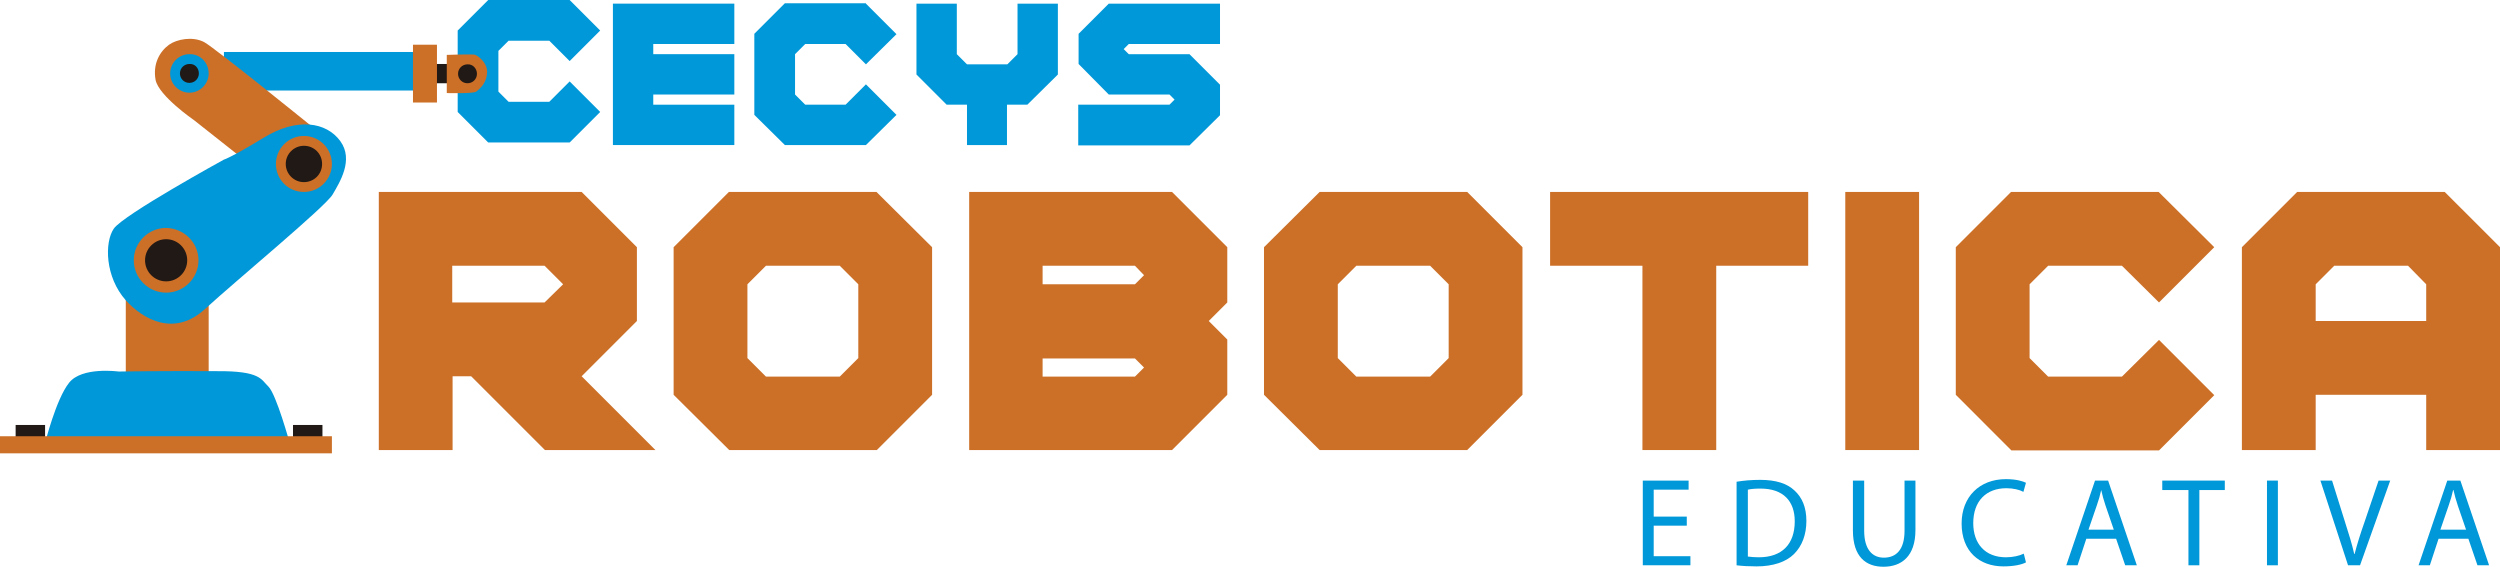 <svg version="1.1" xmlns="http://www.w3.org/2000/svg" xmlns:xlink="http://www.w3.org/1999/xlink" x="0px" y="0px" width="687.7px"
	 height="155.9px" viewBox="0 0 687.7 155.9" style="enable-background:new 0 0 687.7 155.9;" xml:space="preserve">
<style type="text/css">
	.st0{fill:#0098D8;}
	.st1{fill:#211915;}
	.st2{fill:#CC7028;}
</style>
<defs>
</defs>
<path class="st0" d="M156.7,0l8.4,8.4l-8.4,8.4l-5.6-5.6h-11.2l-2.8,2.8v11.2l2.8,2.8h11.2l5.6-5.6l8.4,8.4l-8.4,8.4h-22.4l-8.4-8.4
	V8.4l8.4-8.4H156.7z"/>
<rect x="4.3" y="116.9" class="st1" width="8.1" height="5"/>
<rect x="80.6" y="116.9" class="st1" width="8.1" height="5"/>
<rect x="34.6" y="79" class="st2" width="22.8" height="28.4"/>
<rect x="61.6" y="14.3" class="st0" width="52.5" height="10.6"/>
<rect x="119.3" y="17.6" class="st1" width="5.1" height="5.3"/>
<path class="st2" d="M122.9,15.1v10.5c0,0,7.3,0.2,8.1-0.4c1.4-1.1,2.9-2.6,3-5.4c0-2.8-2.8-4.7-3.6-4.8
	C128.4,14.9,122.9,15.1,122.9,15.1z"/>
<path class="st1" d="M131.2,20.3c0,1.5-1.2,2.6-2.6,2.6c-1.5,0-2.6-1.2-2.6-2.6c0-1.5,1.2-2.6,2.6-2.6
	C130,17.6,131.2,18.8,131.2,20.3z"/>
<rect x="113.6" y="12.3" class="st2" width="6.6" height="15.9"/>
<path class="st2" d="M53.3,33c0,0-9.6-6.6-10.5-11c-0.8-4.4,1.1-7.8,3.7-9.7c2.1-1.5,6.5-2.4,9.7-0.7c3.2,1.8,30.1,23.6,30.1,23.6
	l-7.8,7.5l-11.4,1.2L53.3,33z"/>
<path class="st0" d="M57.4,20.2c0,2.9-2.4,5.3-5.3,5.3c-2.9,0-5.3-2.4-5.3-5.3c0-2.9,2.4-5.3,5.3-5.3C55,14.8,57.4,17.2,57.4,20.2z"
	/>
<path class="st0" d="M61.6,43.9c0,0-27.7,15.2-30.3,19c-2.6,3.8-2.4,13.3,3.3,19.7c4.7,5.2,13.3,10.2,21.8,2.4
	c8.5-7.8,33.2-28.2,35.1-31.5c1.9-3.3,5.9-9.5,2.1-14.7c-3.8-5.2-11.8-6.6-21.1-0.9C63.3,43.5,61.6,43.9,61.6,43.9z"/>
<path class="st0" d="M32.6,102.2c0,0-10.1-1.4-13.6,3.1c-3.6,4.5-6.6,16.6-6.6,16.6h67.3c0,0-3.7-13.5-5.9-15.6
	c-2-1.9-2.1-4.3-14.2-4.2C46,102,32.6,102.2,32.6,102.2z"/>
<rect y="120" class="st2" width="91.3" height="4.7"/>
<path class="st1" d="M54.7,20.2c0,1.5-1.2,2.6-2.6,2.6c-1.5,0-2.6-1.2-2.6-2.6c0-1.5,1.2-2.6,2.6-2.6C53.6,17.5,54.7,18.7,54.7,20.2
	z"/>
<path class="st2" d="M91.3,45.1c0,4.2-3.4,7.7-7.7,7.7s-7.7-3.4-7.7-7.7c0-4.2,3.4-7.7,7.7-7.7S91.3,40.9,91.3,45.1z"/>
<path class="st1" d="M88.6,45.1c0,2.8-2.2,5-5,5c-2.8,0-5-2.3-5-5c0-2.8,2.3-5,5-5C86.4,40.1,88.6,42.3,88.6,45.1z"/>
<path class="st2" d="M54.6,71.6c0,4.9-4,8.9-8.9,8.9c-4.9,0-8.9-4-8.9-8.9c0-4.9,4-8.9,8.9-8.9C50.6,62.8,54.6,66.7,54.6,71.6z"/>
<path class="st1" d="M51.5,71.6c0,3.2-2.6,5.8-5.8,5.8c-3.2,0-5.8-2.6-5.8-5.8c0-3.2,2.6-5.8,5.8-5.8C48.9,65.8,51.5,68.4,51.5,71.6
	z"/>
<path class="st2" d="M175.2,68v20.3L160,103.5l20.3,20.3h-30.4l-20.3-20.3h-5.1v20.3h-20.3v-71H160L175.2,68z M154.9,78.2l-5.1-5.1
	h-25.4v10.1h25.4L154.9,78.2z"/>
<path class="st2" d="M185.3,108.6V68l15.2-15.2h40.6L256.4,68v40.6l-15.2,15.2h-40.6L185.3,108.6z M205.6,78.2v20.3l5.1,5.1H231
	l5.1-5.1V78.2l-5.1-5.1h-20.3L205.6,78.2z"/>
<path class="st2" d="M337.6,68v15.2l-5.1,5.1l5.1,5.1v15.2l-15.2,15.2h-55.8v-71h55.8L337.6,68z M312.2,73.1h-25.4v5.1h25.4l2.5-2.5
	L312.2,73.1z M286.8,98.5v5.1h25.4l2.5-2.5l-2.5-2.5H286.8z"/>
<path class="st2" d="M347.7,108.6V68L363,52.8h40.6L418.8,68v40.6l-15.2,15.2H363L347.7,108.6z M368,78.2v20.3l5.1,5.1h20.3l5.1-5.1
	V78.2l-5.1-5.1h-20.3L368,78.2z"/>
<path class="st2" d="M472.1,73.1v50.7h-20.3V73.1h-25.4V52.8h71v20.3H472.1z"/>
<path class="st2" d="M527.9,123.8h-20.3v-71h20.3V123.8z"/>
<path class="st2" d="M593.8,52.8L609.1,68l-15.2,15.2l-10.2-10.1h-20.3l-5.1,5.1v20.3l5.1,5.1h20.3l10.2-10.1l15.2,15.2l-15.2,15.2
	h-40.6L538,108.6V68l15.2-15.2H593.8z"/>
<path class="st2" d="M631.9,52.8h40.6L687.7,68v55.8h-20.3v-15.2H637v15.2h-20.3V68L631.9,52.8z M662.4,73.1h-20.3l-5.1,5.1v10.1
	h30.4V78.2L662.4,73.1z"/>
<path class="st0" d="M179.8,28.8H202v11.1h-33.4V1H202v11.1h-22.3v2.8H202V26h-22.3V28.8z"/>
<path class="st0" d="M238.2,1l8.4,8.4l-8.4,8.3l-5.6-5.6h-11.1l-2.8,2.8V26l2.8,2.8h11.1l5.6-5.6l8.4,8.4l-8.4,8.3h-22.3l-8.4-8.3
	V9.3l8.4-8.4H238.2z"/>
<path class="st0" d="M252.1,20.5V1h11.1v13.9l2.8,2.8h11.1l2.8-2.8V1h11.1v19.5l-8.4,8.3h-5.6v11.1H266V28.8h-5.6L252.1,20.5z"/>
<path class="st0" d="M296.7,9.3L305,1h30.6v11.1h-25.1l-1.4,1.4l1.4,1.4h16.7l8.4,8.4v8.4l-8.4,8.3h-30.6V28.8h25.1l1.4-1.4
	l-1.4-1.4H305l-8.3-8.4V9.3z"/>
<path class="st0" d="M464,144.6h-9.1v8.4H465v2.5h-13.1v-23.3h12.6v2.5h-9.6v7.4h9.1V144.6z"/>
<path class="st0" d="M477.8,132.5c1.8-0.3,4-0.5,6.4-0.5c4.3,0,7.4,1,9.4,2.9c2.1,1.9,3.3,4.6,3.3,8.4c0,3.8-1.2,6.9-3.4,9.1
	c-2.2,2.2-5.8,3.4-10.3,3.4c-2.1,0-3.9-0.1-5.5-0.3V132.5z M480.8,153.1c0.8,0.1,1.9,0.2,3,0.2c6.4,0,9.9-3.6,9.9-9.9
	c0-5.5-3.1-9-9.4-9c-1.6,0-2.7,0.1-3.5,0.3V153.1z"/>
<path class="st0" d="M512.8,132.2V146c0,5.2,2.3,7.4,5.4,7.4c3.5,0,5.7-2.3,5.7-7.4v-13.8h3v13.6c0,7.2-3.8,10.1-8.8,10.1
	c-4.8,0-8.4-2.7-8.4-10v-13.7H512.8z"/>
<path class="st0" d="M557.3,154.7c-1.1,0.6-3.3,1.1-6.2,1.1c-6.6,0-11.5-4.1-11.5-11.8c0-7.3,4.9-12.2,12.2-12.2
	c2.9,0,4.7,0.6,5.5,1l-0.7,2.5c-1.1-0.6-2.8-1-4.7-1c-5.5,0-9.1,3.5-9.1,9.6c0,5.7,3.3,9.4,9,9.4c1.8,0,3.7-0.4,4.9-1L557.3,154.7z"
	/>
<path class="st0" d="M573.9,148.2l-2.4,7.3h-3.1l7.9-23.3h3.6l7.9,23.3h-3.2l-2.5-7.3H573.9z M581.5,145.8l-2.3-6.7
	c-0.5-1.5-0.9-2.9-1.2-4.3H578c-0.3,1.4-0.7,2.8-1.2,4.2l-2.3,6.7H581.5z"/>
<path class="st0" d="M601.9,134.8h-7.1v-2.6h17.2v2.6H605v20.7h-3V134.8z"/>
<path class="st0" d="M626.6,132.2v23.3h-3v-23.3H626.6z"/>
<path class="st0" d="M645.9,155.5l-7.6-23.3h3.2l3.6,11.5c1,3.1,1.9,6,2.5,8.7h0.1c0.7-2.7,1.6-5.6,2.7-8.7l3.9-11.5h3.2l-8.3,23.3
	H645.9z"/>
<path class="st0" d="M670.8,148.2l-2.4,7.3h-3.1l7.9-23.3h3.6l7.9,23.3h-3.2l-2.5-7.3H670.8z M678.4,145.8l-2.3-6.7
	c-0.5-1.5-0.9-2.9-1.2-4.3h-0.1c-0.3,1.4-0.7,2.8-1.2,4.2l-2.3,6.7H678.4z"/>
</svg>
